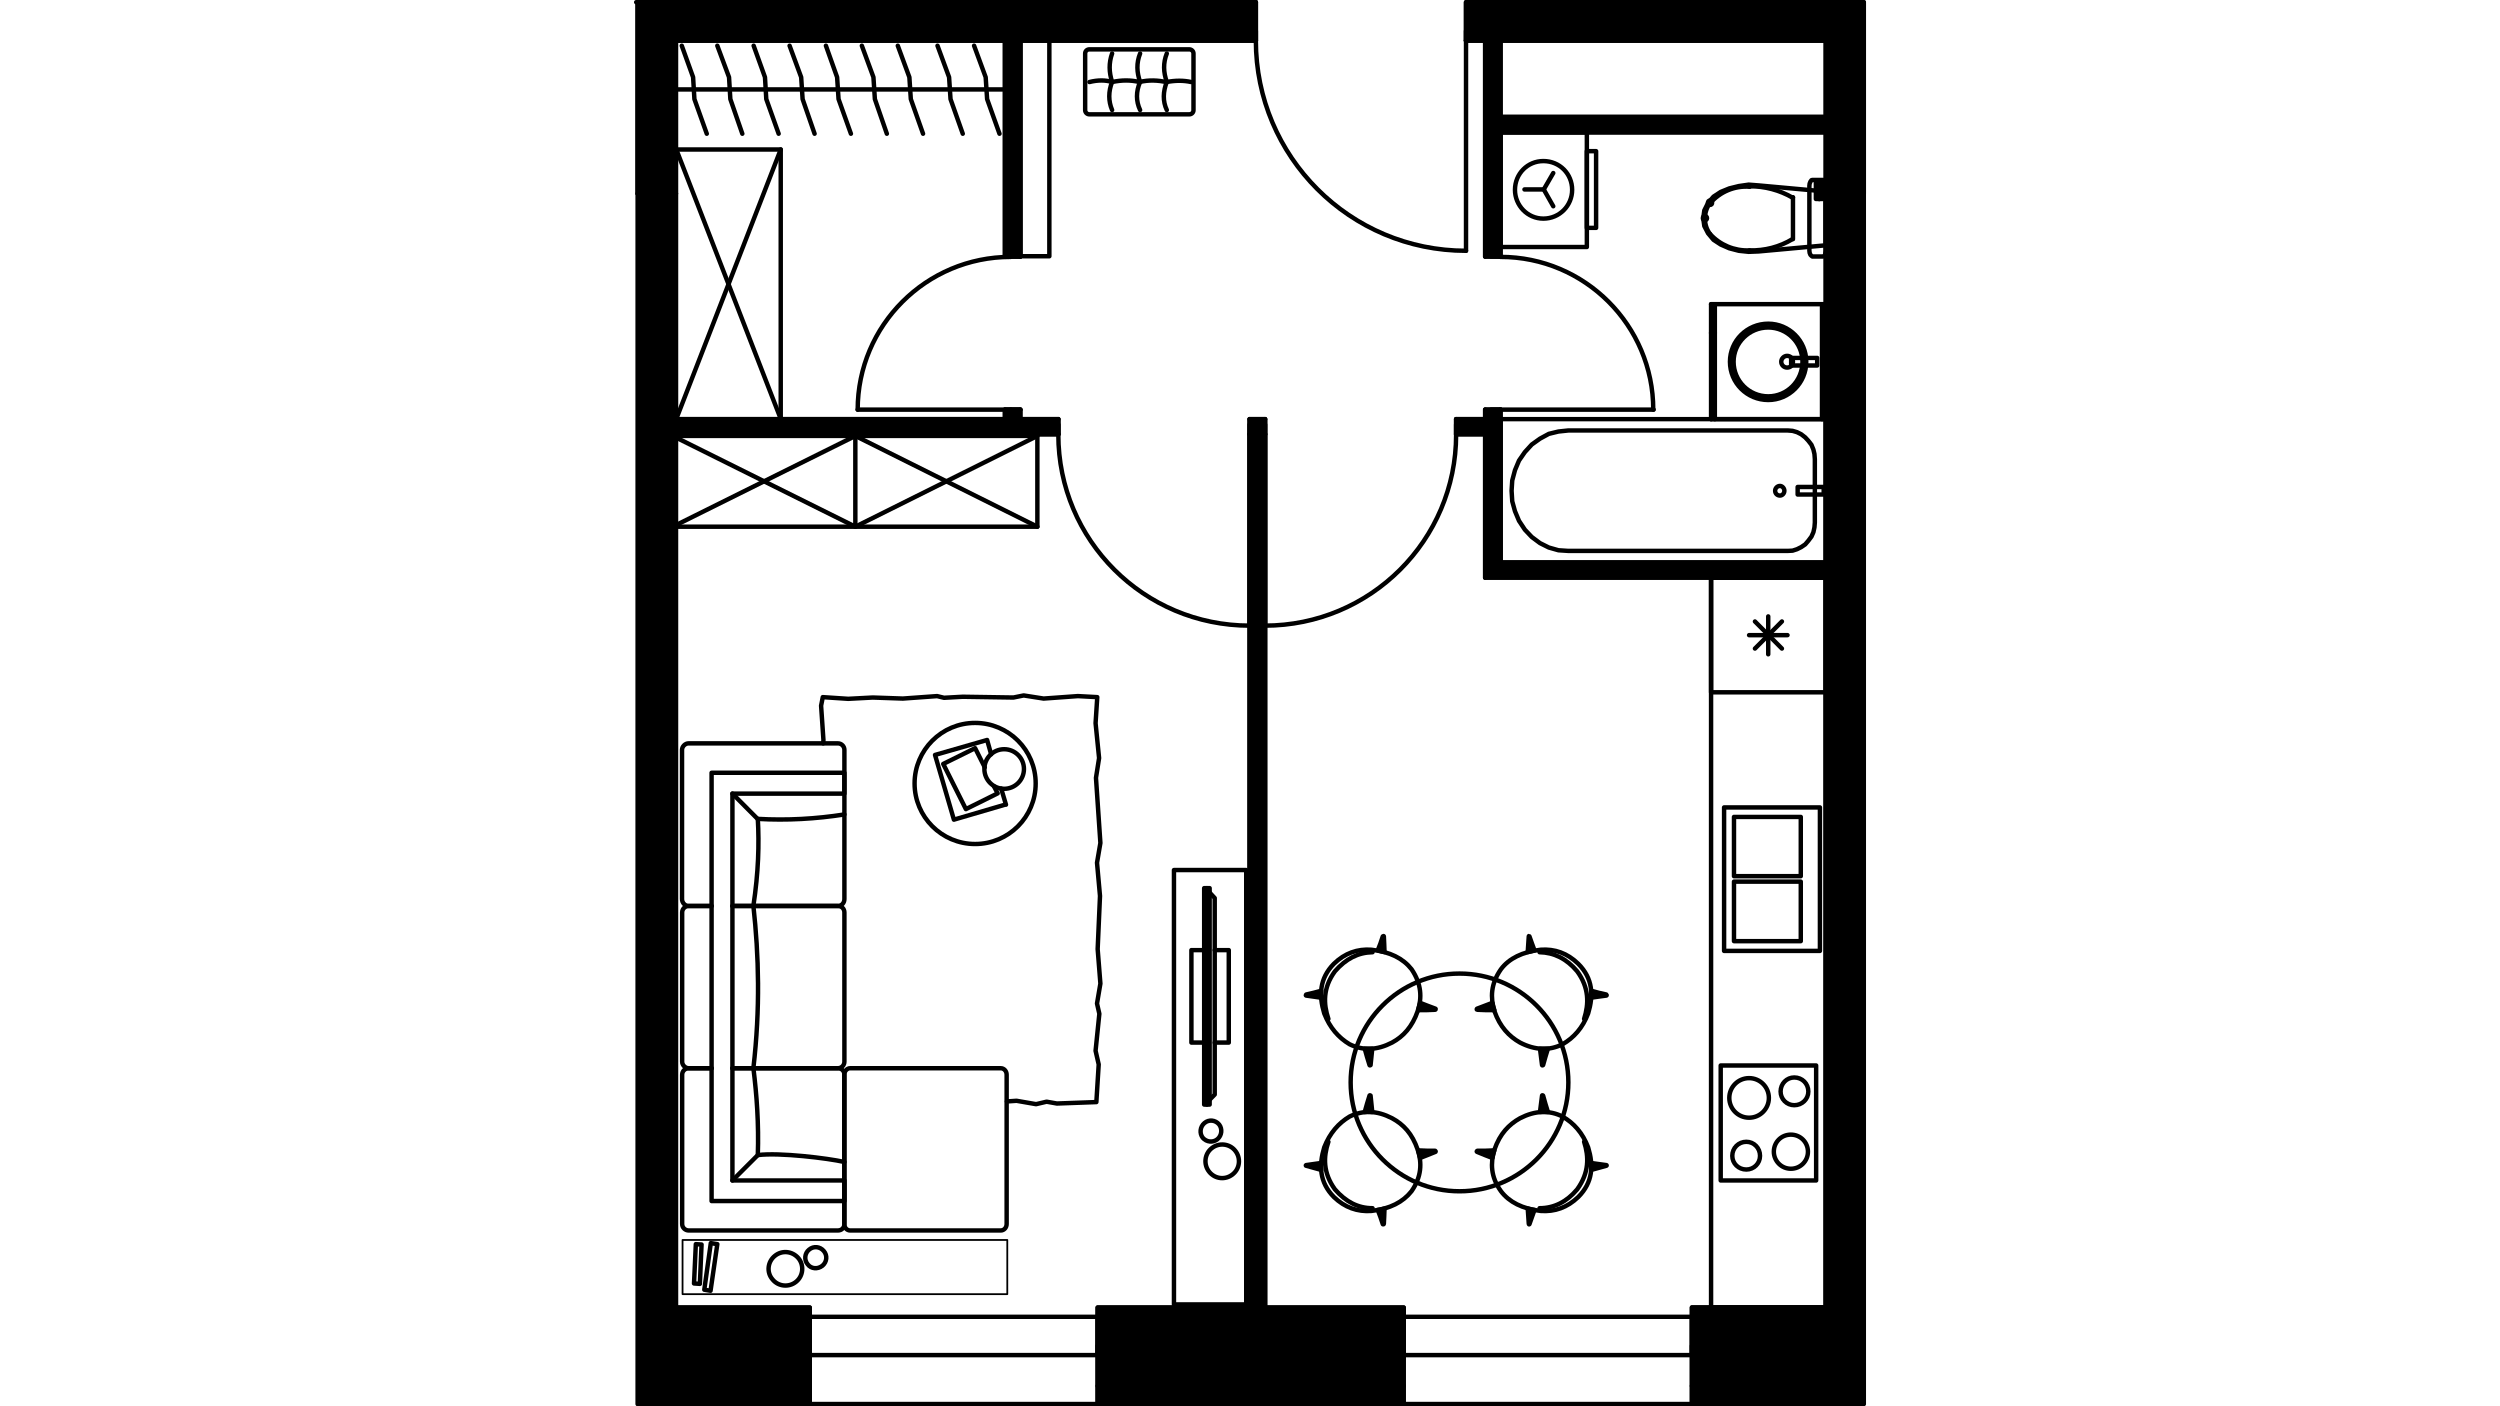 <?xml version="1.0" encoding="utf-8"?>
<!-- Generator: Adobe Illustrator 22.0.1, SVG Export Plug-In . SVG Version: 6.00 Build 0)  -->
<svg version="1.1" id="Слой_1" xmlns="http://www.w3.org/2000/svg" xmlns:xlink="http://www.w3.org/1999/xlink" x="0px" y="0px"
	 viewBox="0 0 1920 1080" style="enable-background:new 0 0 1920 1080;" xml:space="preserve">
<style type="text/css">
	.st0{fill:none;stroke:#000000;stroke-width:3.412;stroke-linecap:round;stroke-linejoin:round;stroke-miterlimit:22.926;}
	.st1{fill:none;stroke:#000000;stroke-width:3.415;stroke-linejoin:round;stroke-miterlimit:22.926;}
	.st2{fill:none;stroke:#000000;stroke-width:2.4;stroke-linecap:round;stroke-linejoin:round;stroke-miterlimit:22.926;}
	.st3{fill:none;stroke:#000000;stroke-width:3.415;stroke-linecap:round;stroke-linejoin:round;stroke-miterlimit:22.926;}
	.st4{fill:none;stroke:#000000;stroke-width:1.384;stroke-linecap:round;stroke-linejoin:round;stroke-miterlimit:22.926;}
	.st5{fill:none;}
</style>
<g>
	<polygon class="st0" points="1328.1,190.7 1321.5,187.8 1316,184.2 1311.8,179.2 1308.9,173.6 1308.1,167.6 1308.9,161.6 
		1311.8,155.8 1316,151 1321.5,147.4 1328.1,144.7 1335.4,142.9 1343,141.8 1350.7,142.4 1402.2,147.1 1402.2,188.4 1350.7,193.1 
		1343,193.4 1335.4,192.6 	"/>
	<path d="M1313.3,155.8h-1.6c0,0.8,0.5,1.6,1.6,1.6s1.6-0.8,1.6-1.6c0-1.1-0.5-1.8-1.6-1.8s-1.6,0.8-1.6,1.8H1313.3z"/>
	<path class="st1" d="M1313.3,155.8h-1.6c0,0.8,0.5,1.6,1.6,1.6s1.6-0.8,1.6-1.6c0-1.1-0.5-1.8-1.6-1.8s-1.6,0.8-1.6,1.8H1313.3z"/>
	<polygon points="1343.8,143.2 1343.8,143.2 1343.8,142.9 	"/>
	<polygon class="st1" points="1343.8,143.2 1343.8,143.2 1343.8,142.9 	"/>
	<polygon points="1377,151.6 1376.7,151.6 1377,151.6 1376.7,151.6 	"/>
	<polygon class="st1" points="1377,151.6 1376.7,151.6 1377,151.6 1376.7,151.6 	"/>
	<polyline class="st0" points="1377,151.6 1377,167.6 1377,183.6 	"/>
	<path d="M1343.8,192L1343.8,192z"/>
	<path class="st1" d="M1343.8,192L1343.8,192z"/>
	<path d="M1313.3,179.4L1313.3,179.4z"/>
	<path class="st1" d="M1313.3,179.4L1313.3,179.4z"/>
	<path d="M1309.4,167.6h-1.6c0,0.8,0.5,1.6,1.6,1.6c0.8,0,1.6-0.8,1.6-1.6c0-1.1-0.8-1.8-1.6-1.8c-1.1,0-1.6,0.8-1.6,1.8H1309.4z"/>
	<path class="st1" d="M1309.4,167.6h-1.6c0,0.8,0.5,1.6,1.6,1.6c0.8,0,1.6-0.8,1.6-1.6c0-1.1-0.8-1.8-1.6-1.8
		c-1.1,0-1.6,0.8-1.6,1.8H1309.4z"/>
	<path class="st0" d="M1313.3,155.8c-2.6,3.7-3.9,7.6-3.9,12.1"/>
	<path class="st0" d="M1343.6,143.4c-11.6-0.8-22.6,3.9-30.2,12.6"/>
	<path class="st0" d="M1376.7,151.8c-10-5.8-21.6-8.9-33.1-8.7"/>
	<path class="st0" d="M1343.6,192.3c11.6,0.3,23.1-2.6,33.1-8.7"/>
	<path class="st0" d="M1313.3,179.7c7.6,8.4,18.7,13.1,30.2,12.6"/>
	<path class="st0" d="M1309.4,167.9c0,4.2,1.3,8.4,3.9,11.8"/>
	<polygon class="st0" points="1389.8,141 1390.4,139.5 1391.2,138.4 1391.9,138.2 1400.1,138.2 1400.9,138.4 1401.7,139.5 
		1401.9,141 1402.2,142.6 1402.2,192.6 1401.9,194.2 1401.7,195.7 1400.9,196.5 1400.1,197 1391.9,197 1391.2,196.5 1390.4,195.7 
		1389.8,194.2 1389.6,192.6 1389.6,142.6 	"/>
	<rect x="1394.6" y="139.7" class="st0" width="5.3" height="13.1"/>
	<line class="st0" x1="1397.2" y1="152.9" x2="1397.2" y2="139.7"/>
	<rect x="1152.4" y="321.9" class="st0" width="249.8" height="110.2"/>
	<polygon class="st0" points="1376.7,330.9 1380.1,331.9 1383.3,333.5 1386.4,335.9 1388.8,338.5 1391.2,341.6 1392.7,345.3 
		1393.5,348.7 1393.8,352.7 1393.8,401.3 1393.5,405 1392.7,408.7 1391.2,412.1 1388.8,415.3 1386.4,418.1 1383.3,420.2 
		1380.1,421.8 1376.7,422.9 1373,423.1 1204.5,423.1 1196.9,422.6 1189.5,420.5 1182.7,417.1 1176.4,412.4 1171.1,406.8 1166.6,400 
		1163.5,392.6 1161.4,385 1160.9,376.9 1161.4,369 1163.5,361.1 1166.6,353.7 1171.1,347.2 1176.4,341.4 1182.7,336.9 1189.5,333.2 
		1196.9,331.4 1204.5,330.6 1373,330.6 	"/>
	<path class="st0" d="M1367,373.2c-2.1,0-3.7,1.8-3.7,3.7c0,2.1,1.6,3.7,3.7,3.7c1.8,0,3.4-1.6,3.4-3.7
		C1370.4,375,1368.8,373.2,1367,373.2"/>
	<rect x="1380.6" y="374" class="st0" width="20" height="5.8"/>
	<line class="st0" x1="1314.1" y1="321.9" x2="1314.1" y2="233.6"/>
	<polyline class="st0" points="1314.1,321.9 1402.2,321.9 1402.2,233.6 1314.1,233.6 	"/>
	<line class="st0" x1="1399.3" y1="321.9" x2="1399.3" y2="233.6"/>
	<path class="st0" d="M1358,248.6c-16.3,0-29.4,13.1-29.4,29.2c0,16.3,13.1,29.4,29.4,29.4c16,0,29.2-13.1,29.2-29.4
		C1387.2,261.7,1374.1,248.6,1358,248.6"/>
	<path class="st0" d="M1358,251.5c-14.7,0-26.6,11.8-26.6,26.3c0,14.7,11.8,26.6,26.6,26.6c14.5,0,26.3-11.8,26.3-26.6
		C1384.3,263.3,1372.5,251.5,1358,251.5"/>
	<path class="st0" d="M1372.5,273.3c-2.4,0-4.5,2.1-4.5,4.5c0,2.6,2.1,4.5,4.5,4.5c2.6,0,4.5-1.8,4.5-4.5
		C1377,275.4,1375.1,273.3,1372.5,273.3"/>
	<rect x="1375.6" y="274.9" class="st0" width="20" height="5.8"/>
	<line class="st0" x1="1317" y1="321.9" x2="1317" y2="233.6"/>
	<line class="st0" x1="1314.1" y1="255.7" x2="1317" y2="255.7"/>
	<rect x="1314.1" y="443.6" class="st0" width="88.1" height="560.5"/>
	<rect x="1314.1" y="443.6" class="st0" width="88.1" height="88.1"/>
	<rect x="1321.5" y="818.3" class="st0" width="73.3" height="88.3"/>
	<rect x="1324.1" y="620.1" class="st0" width="73.6" height="110.2"/>
	<line class="st0" x1="1358" y1="473.4" x2="1358" y2="502.5"/>
	<line class="st0" x1="1347.8" y1="477.3" x2="1368.5" y2="498.1"/>
	<line class="st0" x1="1343.3" y1="487.8" x2="1372.8" y2="487.8"/>
	<line class="st0" x1="1347.8" y1="498.1" x2="1368.5" y2="477.3"/>
	<rect x="1331.7" y="627.4" class="st0" width="51.3" height="45.5"/>
	<rect x="1331.7" y="677.1" class="st0" width="51.3" height="45.7"/>
	<path class="st0" d="M1378,827.5c-5.8,0-10.5,4.7-10.5,10.8c0,5.8,4.7,10.5,10.5,10.5c6,0,10.8-4.7,10.8-10.5
		C1388.8,832.2,1384.1,827.5,1378,827.5"/>
	<path class="st0" d="M1343.3,828c-8.4,0-15.2,6.8-15.2,15.2s6.8,15.2,15.2,15.2c8.4,0,15.2-6.8,15.2-15.2S1351.7,828,1343.3,828"/>
	<path class="st0" d="M1375.4,871.4c-7.4,0-13.1,5.8-13.1,13.1c0,7.1,5.8,13.1,13.1,13.1c7.4,0,13.1-6,13.1-13.1
		C1388.5,877.2,1382.7,871.4,1375.4,871.4"/>
	<path class="st0" d="M1341.2,876.9c-6,0-10.8,4.7-10.8,10.8c0,5.8,4.7,10.5,10.8,10.5c5.8,0,10.5-4.7,10.5-10.5
		C1351.7,881.6,1347,876.9,1341.2,876.9"/>
	<rect x="1152.4" y="101.6" class="st0" width="66.3" height="88.1"/>
	<rect x="1218.7" y="116.1" class="st0" width="7.1" height="58.9"/>
	<polyline class="st0" points="1192.9,158.4 1185.6,145.5 1170.8,145.5 	"/>
	<line class="st0" x1="1185.6" y1="145.5" x2="1192.9" y2="132.9"/>
	<path class="st0" d="M1185.3,123.7c-12.1,0-21.8,9.7-21.8,22.1c0,12.1,9.7,22.1,21.8,22.1c12.4,0,22.1-10,22.1-22.1
		C1207.4,133.4,1197.7,123.7,1185.3,123.7"/>
	<path class="st0" d="M1078,1040.7v23.7V1040.7z"/>
	<path class="st0" d="M1299.4,1040.7v23.7V1040.7z"/>
	<path class="st0" d="M1078,1064.4v13.9V1064.4z"/>
	<path class="st0" d="M1299.4,1064.4v13.9V1064.4z"/>
	<polyline class="st0" points="1078,1040.7 1078,1033.6 1078,1011.3 	"/>
	<polyline class="st0" points="1299.4,1040.7 1299.4,1033.6 1299.4,1011.3 	"/>
	<line class="st0" x1="1064.4" y1="1040.7" x2="1078" y2="1040.7"/>
	<line class="st0" x1="1064.4" y1="1064.4" x2="1064.4" y2="1040.7"/>
	<line class="st0" x1="1313.3" y1="1040.7" x2="1299.4" y2="1040.7"/>
	<line class="st0" x1="1313.3" y1="1064.4" x2="1313.3" y2="1040.7"/>
	<path class="st0" d="M621.9,1040.7v23.7V1040.7z"/>
	<path class="st0" d="M843,1040.7v23.7V1040.7z"/>
	<path class="st0" d="M621.9,1064.4v13.9V1064.4z"/>
	<path class="st0" d="M843,1064.4v13.9V1064.4z"/>
	<polyline class="st0" points="621.9,1040.7 621.9,1033.6 621.9,1011.3 	"/>
	<polyline class="st0" points="843,1040.7 843,1033.6 843,1011.3 	"/>
	<line class="st0" x1="608" y1="1040.7" x2="621.9" y2="1040.7"/>
	<line class="st0" x1="608" y1="1064.4" x2="608" y2="1040.7"/>
	<line class="st0" x1="857.2" y1="1040.7" x2="843" y2="1040.7"/>
	<line class="st0" x1="857.2" y1="1064.4" x2="857.2" y2="1040.7"/>
	<line class="st2" x1="489.7" y1="1078.3" x2="621.9" y2="1078.3"/>
	<line class="st0" x1="843" y1="1078.3" x2="1078" y2="1078.3"/>
	<line class="st2" x1="1299.4" y1="1078.3" x2="1431.4" y2="1078.3"/>
	<line class="st0" x1="1299.4" y1="1078.3" x2="1078" y2="1078.3"/>
	<line class="st0" x1="1299.4" y1="1011.3" x2="1078" y2="1011.3"/>
	<polyline class="st0" points="1299.4,1040.7 1188.7,1040.7 1078,1040.7 	"/>
	<line class="st0" x1="1299.4" y1="1040.7" x2="1299.4" y2="1033.6"/>
	<line class="st0" x1="1078" y1="1040.7" x2="1078" y2="1033.6"/>
	<line class="st0" x1="843" y1="1078.3" x2="621.9" y2="1078.3"/>
	<line class="st0" x1="843" y1="1011.3" x2="621.9" y2="1011.3"/>
	<polyline class="st0" points="843,1040.7 732.6,1040.7 621.9,1040.7 	"/>
	<line class="st0" x1="843" y1="1040.7" x2="843" y2="1033.6"/>
	<line class="st0" x1="621.9" y1="1040.7" x2="621.9" y2="1033.6"/>
	<line class="st3" x1="971.6" y1="1004.2" x2="971.6" y2="333.5"/>
	<line class="st3" x1="959.7" y1="333.5" x2="959.7" y2="1004.2"/>
	<polyline class="st0" points="1125.9,31.2 1125.9,23.8 1125.9,1.7 	"/>
	<polyline class="st0" points="964.5,31.2 964.5,23.8 964.5,1.7 	"/>
	<line class="st0" x1="964.5" y1="1.7" x2="488.6" y2="1.7"/>
	<line class="st0" x1="519.1" y1="31.2" x2="964.5" y2="31.2"/>
	<line class="st0" x1="1125.9" y1="31.2" x2="1402.2" y2="31.2"/>
	<path class="st0" d="M964.5,31.2c0,89.1,72.3,161.4,161.4,161.4"/>
	<line class="st0" x1="1125.9" y1="31.2" x2="1125.9" y2="192.6"/>
	<line class="st0" x1="964.5" y1="31.2" x2="964.5" y2="23.8"/>
	<line class="st0" x1="1125.9" y1="31.2" x2="1125.9" y2="23.8"/>
	<line class="st3" x1="1402.2" y1="148.7" x2="1402.2" y2="1004.2"/>
	<line class="st3" x1="519.1" y1="1004.2" x2="519.1" y2="148.7"/>
	<polyline class="st3" points="1402.2,1004.2 1299.4,1004.2 1299.4,1040.7 1313.3,1040.7 	"/>
	<path class="st3" d="M1064.4,1040.7h13.7v-36.5 M1078,1004.2H843v36.5h14.2"/>
	<path class="st3" d="M608,1040.7h13.9v-36.5 M621.9,1004.2H519.1"/>
	<rect x="1402.2" y="1.7" class="st0" width="29.2" height="147"/>
	<rect x="489.7" y="1.7" class="st0" width="29.4" height="147"/>
	<polyline class="st0" points="1152.4,314.6 1145.1,314.6 1140.6,314.6 	"/>
	<polyline class="st0" points="1152.4,197 1145.1,197 1140.6,197 	"/>
	<line class="st0" x1="1140.6" y1="31.2" x2="1140.6" y2="197"/>
	<line class="st0" x1="1140.6" y1="314.6" x2="1140.6" y2="321.9"/>
	<line class="st0" x1="1140.6" y1="333.5" x2="1140.6" y2="443.6"/>
	<line class="st0" x1="1152.4" y1="432.1" x2="1152.4" y2="314.6"/>
	<line class="st0" x1="1152.4" y1="197" x2="1152.4" y2="101.6"/>
	<polyline class="st0" points="1152.4,89.8 1152.4,31.2 1140.6,31.2 	"/>
	<path class="st0" d="M1269.7,314.6c0-64.7-52.6-117.3-117.3-117.3"/>
	<line class="st0" x1="1152.4" y1="314.6" x2="1270" y2="314.6"/>
	<line class="st0" x1="1152.4" y1="197" x2="1145.1" y2="197"/>
	<line class="st0" x1="1152.4" y1="314.6" x2="1145.1" y2="314.6"/>
	<line class="st0" x1="1402.2" y1="89.8" x2="1152.4" y2="89.8"/>
	<polyline class="st0" points="1152.4,101.6 1402.2,101.6 1402.2,89.8 	"/>
	<polyline class="st0" points="1140.6,443.6 1402.2,443.6 1402.2,432.1 1152.4,432.1 	"/>
	<polyline class="st0" points="971.6,333.5 971.6,326.1 971.6,321.9 	"/>
	<polyline class="st0" points="1118.3,333.5 1118.3,326.1 1118.3,321.9 	"/>
	<polyline class="st0" points="959.7,333.5 959.7,326.1 959.7,321.9 	"/>
	<polyline class="st0" points="812.8,333.5 812.8,326.1 812.8,321.9 	"/>
	<line class="st0" x1="519.1" y1="333.5" x2="812.8" y2="333.5"/>
	<line class="st0" x1="1118.3" y1="333.5" x2="1140.6" y2="333.5"/>
	<line class="st0" x1="1140.6" y1="321.9" x2="1118.3" y2="321.9"/>
	<line class="st0" x1="971.6" y1="321.9" x2="959.7" y2="321.9"/>
	<line class="st0" x1="812.8" y1="321.9" x2="783.6" y2="321.9"/>
	<polyline class="st0" points="771.8,321.9 519.1,321.9 519.1,333.5 	"/>
	<path class="st0" d="M971.3,480.5c81.2,0,147-65.7,147-146.7"/>
	<line class="st0" x1="971.6" y1="333.5" x2="971.6" y2="480.5"/>
	<line class="st0" x1="1118.3" y1="333.5" x2="1118.3" y2="326.1"/>
	<line class="st0" x1="971.6" y1="333.5" x2="971.6" y2="326.1"/>
	<path class="st0" d="M812.8,333.8c0,81,65.7,146.7,147,146.7"/>
	<line class="st0" x1="959.7" y1="333.5" x2="959.7" y2="480.5"/>
	<line class="st0" x1="812.8" y1="333.5" x2="812.8" y2="326.1"/>
	<line class="st0" x1="959.7" y1="333.5" x2="959.7" y2="326.1"/>
	<polyline class="st0" points="783.6,314.6 776.2,314.6 771.8,314.6 	"/>
	<polyline class="st0" points="783.6,197 776.2,197 771.8,197 	"/>
	<line class="st0" x1="783.6" y1="321.9" x2="783.6" y2="314.6"/>
	<polyline class="st0" points="783.6,197 783.6,31.2 771.8,31.2 771.8,197 	"/>
	<line class="st0" x1="771.8" y1="314.6" x2="771.8" y2="321.9"/>
	<path class="st0" d="M776.2,197.3c-64.9,0-117.5,52.6-117.5,117.3"/>
	<line class="st0" x1="776.2" y1="314.6" x2="658.7" y2="314.6"/>
	<line class="st0" x1="783.6" y1="197" x2="776.2" y2="197"/>
	<line class="st0" x1="783.6" y1="314.6" x2="776.2" y2="314.6"/>
	<polygon points="621.9,1004.2 519.1,1004.2 519.1,333.5 519.1,321.9 519.1,148.7 489.7,148.7 489.7,1078.3 621.9,1078.3 
		621.9,1064.4 621.9,1040.7 621.9,1011.3 	"/>
	<polygon class="st3" points="621.9,1004.2 519.1,1004.2 519.1,333.5 519.1,321.9 519.1,148.7 489.7,148.7 489.7,1078.3 
		621.9,1078.3 621.9,1064.4 621.9,1040.7 621.9,1011.3 	"/>
	<polygon points="1078,1004.2 971.6,1004.2 959.7,1004.2 843,1004.2 843,1011.3 843,1040.7 843,1064.4 843,1078.3 1078,1078.3 
		1078,1064.4 1078,1040.7 1078,1011.3 	"/>
	<polygon class="st3" points="1078,1004.2 971.6,1004.2 959.7,1004.2 843,1004.2 843,1011.3 843,1040.7 843,1064.4 843,1078.3 
		1078,1078.3 1078,1064.4 1078,1040.7 1078,1011.3 	"/>
	<path d="M1299.4,1011.3v29.4v23.7v13.9h132c0-349.1,0-698.3,0-1047.1V1.7h-29.2v29.4c0,324.2,0,648.6,0,973h-88.1h-14.7
		L1299.4,1011.3L1299.4,1011.3z"/>
	<path class="st3" d="M1299.4,1011.3v29.4v23.7v13.9h132c0-349.1,0-698.3,0-1047.1V1.7h-29.2v29.4c0,324.2,0,648.6,0,973h-88.1
		h-14.7L1299.4,1011.3L1299.4,1011.3z"/>
	<polygon points="1152.4,432.1 1152.4,321.9 1152.4,314.6 1145.1,314.6 1140.6,314.6 1140.6,321.9 1118.3,321.9 1118.3,326.1 
		1118.3,333.5 1140.6,333.5 1140.6,443.6 1314.1,443.6 1402.2,443.6 1402.2,432.1 	"/>
	<polygon class="st3" points="1152.4,432.1 1152.4,321.9 1152.4,314.6 1145.1,314.6 1140.6,314.6 1140.6,321.9 1118.3,321.9 
		1118.3,326.1 1118.3,333.5 1140.6,333.5 1140.6,443.6 1314.1,443.6 1402.2,443.6 1402.2,432.1 	"/>
	<polygon points="1140.6,31.2 1152.4,31.2 1402.2,31.2 1402.2,1.7 1125.9,1.7 1125.9,23.8 1125.9,31.2 	"/>
	<polygon class="st3" points="1140.6,31.2 1152.4,31.2 1402.2,31.2 1402.2,1.7 1125.9,1.7 1125.9,23.8 1125.9,31.2 	"/>
	<polygon points="1152.4,89.8 1152.4,31.2 1140.6,31.2 1140.6,197 1145.1,197 1152.4,197 1152.4,189.7 1152.4,101.6 1218.7,101.6 
		1402.2,101.6 1402.2,89.8 	"/>
	<polygon class="st3" points="1152.4,89.8 1152.4,31.2 1140.6,31.2 1140.6,197 1145.1,197 1152.4,197 1152.4,189.7 1152.4,101.6 
		1218.7,101.6 1402.2,101.6 1402.2,89.8 	"/>
	<polygon points="964.5,31.2 964.5,23.8 964.5,1.7 519.1,1.7 519.1,31.2 771.8,31.2 783.6,31.2 	"/>
	<polygon class="st3" points="964.5,31.2 964.5,23.8 964.5,1.7 519.1,1.7 519.1,31.2 771.8,31.2 783.6,31.2 	"/>
	<polygon points="519.1,148.7 519.1,31.2 519.1,1.7 489.7,1.7 489.7,31.2 489.7,148.7 	"/>
	<polygon class="st3" points="519.1,148.7 519.1,31.2 519.1,1.7 489.7,1.7 489.7,31.2 489.7,148.7 	"/>
	<polygon points="771.8,31.2 771.8,197 776.2,197 783.6,197 783.6,31.2 	"/>
	<polygon class="st3" points="771.8,31.2 771.8,197 776.2,197 783.6,197 783.6,31.2 	"/>
	<polygon points="776.2,314.6 771.8,314.6 771.8,321.9 519.1,321.9 519.1,333.5 812.8,333.5 812.8,326.1 812.8,321.9 783.6,321.9 
		783.6,314.6 	"/>
	<polygon class="st3" points="776.2,314.6 771.8,314.6 771.8,321.9 519.1,321.9 519.1,333.5 812.8,333.5 812.8,326.1 812.8,321.9 
		783.6,321.9 783.6,314.6 	"/>
	<polygon points="959.7,333.5 959.7,1004.2 971.6,1004.2 971.6,480.5 971.6,333.5 971.6,326.1 971.6,321.9 959.7,321.9 959.7,326.1 
			"/>
	<polygon class="st3" points="959.7,333.5 959.7,1004.2 971.6,1004.2 971.6,480.5 971.6,333.5 971.6,326.1 971.6,321.9 959.7,321.9 
		959.7,326.1 	"/>
	<ellipse class="st3" cx="1120.9" cy="831.3" rx="83.6" ry="83.6"/>
	<path class="st3" d="M1053.3,729.4c14.2,1.6,24.2,6.6,30.8,15c7.6,11.3,8.1,21.8,4.7,32.1c-4.2,12.1-11,19.5-19.7,24.2
		c-11.6,6-22.3,6.3-32.6,1.3c-8.4-5-15.2-12.6-19.5-23.7c-4.2-13.9-3.7-26.8,7.4-38.1C1032.8,732,1042.6,728.6,1053.3,729.4z"/>
	<path class="st3" d="M1020.2,782.5c-3.9-11.6-4.2-23.9,5-36.5c8.4-9.7,17.9-14.5,28.9-14.7"/>
	<path d="M1058.1,729.9c1.6-3.7,2.6-6.8,3.9-10.8c0.3-0.3,0.8-0.3,0.8,0c0.3,4.2,0.3,8.1,0.5,12.1
		C1061.7,730.7,1059.9,730.5,1058.1,729.9z"/>
	<path class="st3" d="M1058.1,729.9c1.6-3.7,2.6-6.8,3.9-10.8c0.3-0.3,0.8-0.3,0.8,0c0.3,4.2,0.3,8.1,0.5,12.1
		C1061.7,730.7,1059.9,730.5,1058.1,729.9z"/>
	<path d="M1090.7,770.2c3.9,1.6,7.6,2.9,11.8,4.5c0.3,0.3,0,0.8-0.3,0.8c-4.5,0.3-8.7,0.3-13.1,0.3
		C1089.6,773.9,1090.1,772,1090.7,770.2L1090.7,770.2z"/>
	<path class="st3" d="M1090.7,770.2c3.9,1.6,7.6,2.9,11.8,4.5c0.3,0.3,0,0.8-0.3,0.8c-4.5,0.3-8.7,0.3-13.1,0.3
		C1089.6,773.9,1090.1,772,1090.7,770.2L1090.7,770.2z"/>
	<path d="M1053.9,805.4c-0.5,4.5-0.8,8.1-1.3,12.6c-0.3,0.3-0.8,0.3-0.8,0c-1.3-4.2-2.6-8.4-3.7-12.6
		C1049.9,805.4,1052,805.4,1053.9,805.4L1053.9,805.4z"/>
	<path class="st3" d="M1053.9,805.4c-0.5,4.5-0.8,8.1-1.3,12.6c-0.3,0.3-0.8,0.3-0.8,0c-1.3-4.2-2.6-8.4-3.7-12.6
		C1049.9,805.4,1052,805.4,1053.9,805.4L1053.9,805.4z"/>
	<path d="M1014.4,766.2c-3.9-0.5-7.4-1.1-11.3-1.6c-0.3,0-0.3-0.5,0-0.8c3.9-0.8,7.6-1.8,11.6-2.9
		C1014.4,762.5,1014.4,764.4,1014.4,766.2z"/>
	<path class="st3" d="M1014.4,766.2c-3.9-0.5-7.4-1.1-11.3-1.6c-0.3,0-0.3-0.5,0-0.8c3.9-0.8,7.6-1.8,11.6-2.9
		C1014.4,762.5,1014.4,764.4,1014.4,766.2z"/>
	<path class="st3" d="M1183.2,729.4c-13.9,1.6-24.2,6.6-30.5,15c-7.9,11.3-8.1,21.8-5,32.1c4.2,12.1,11.3,19.5,19.7,24.2
		c11.6,6,22.6,6.3,32.6,1.3c8.7-5,15.5-12.6,19.7-23.7c4.2-13.9,3.7-26.8-7.6-38.1C1203.7,732,1194,728.6,1183.2,729.4z"/>
	<path class="st3" d="M1216.6,782.5c3.7-11.6,3.9-23.9-5.3-36.5c-8.1-9.7-17.9-14.5-28.9-14.7"/>
	<path d="M1178.5,729.9c-1.3-3.7-2.6-6.8-3.9-10.8c-0.3-0.3-0.5-0.3-0.5,0c-0.3,4.2-0.5,8.1-0.8,12.1
		C1175.1,730.7,1176.6,730.5,1178.5,729.9z"/>
	<path class="st3" d="M1178.5,729.9c-1.3-3.7-2.6-6.8-3.9-10.8c-0.3-0.3-0.5-0.3-0.5,0c-0.3,4.2-0.5,8.1-0.8,12.1
		C1175.1,730.7,1176.6,730.5,1178.5,729.9z"/>
	<path d="M1146.1,770.2c-4.2,1.6-7.6,2.9-11.8,4.5c-0.3,0.3-0.3,0.8,0.3,0.8c4.2,0.3,8.7,0.3,13.1,0.3
		C1146.9,773.9,1146.7,772,1146.1,770.2L1146.1,770.2z"/>
	<path class="st3" d="M1146.1,770.2c-4.2,1.6-7.6,2.9-11.8,4.5c-0.3,0.3-0.3,0.8,0.3,0.8c4.2,0.3,8.7,0.3,13.1,0.3
		C1146.9,773.9,1146.7,772,1146.1,770.2L1146.1,770.2z"/>
	<path d="M1182.7,805.4c0.5,4.5,1.1,8.1,1.6,12.6c0,0.3,0.5,0.3,0.8,0c1.1-4.2,2.4-8.4,3.7-12.6
		C1186.6,805.4,1184.8,805.4,1182.7,805.4L1182.7,805.4z"/>
	<path class="st3" d="M1182.7,805.4c0.5,4.5,1.1,8.1,1.6,12.6c0,0.3,0.5,0.3,0.8,0c1.1-4.2,2.4-8.4,3.7-12.6
		C1186.6,805.4,1184.8,805.4,1182.7,805.4L1182.7,805.4z"/>
	<path d="M1222.1,766.2c3.9-0.5,7.4-1.1,11.6-1.6c0.3,0,0.3-0.5,0-0.8c-3.9-0.8-7.9-1.8-11.6-2.9
		C1222.1,762.5,1222.1,764.4,1222.1,766.2z"/>
	<path class="st3" d="M1222.1,766.2c3.9-0.5,7.4-1.1,11.6-1.6c0.3,0,0.3-0.5,0-0.8c-3.9-0.8-7.9-1.8-11.6-2.9
		C1222.1,762.5,1222.1,764.4,1222.1,766.2z"/>
	<path class="st3" d="M1053.3,930c14.2-1.6,24.2-6.8,30.8-15.2c7.6-11,8.1-21.6,4.7-31.8c-4.2-12.4-11-19.5-19.7-24.2
		c-11.6-6-22.3-6.3-32.6-1.3c-8.4,5-15.2,12.6-19.5,23.7c-4.2,13.9-3.7,26.8,7.4,38.1C1032.8,927.4,1042.6,930.8,1053.3,930z"/>
	<path class="st3" d="M1020.2,876.9c-3.9,11.6-4.2,23.7,5,36.5c8.4,9.7,17.9,14.5,28.9,14.5"/>
	<path d="M1058.1,929.2c1.6,3.9,2.6,7.1,3.9,11c0.3,0.3,0.8,0,0.8-0.3c0.3-3.9,0.3-7.9,0.5-11.8
		C1061.7,928.7,1059.9,929,1058.1,929.2z"/>
	<path class="st3" d="M1058.1,929.2c1.6,3.9,2.6,7.1,3.9,11c0.3,0.3,0.8,0,0.8-0.3c0.3-3.9,0.3-7.9,0.5-11.8
		C1061.7,928.7,1059.9,929,1058.1,929.2z"/>
	<path d="M1090.7,889.3c3.9-1.6,7.6-2.9,11.8-4.7c0.3-0.3,0-0.5-0.3-0.8c-4.5,0-8.7,0-13.1-0.3
		C1089.6,885.3,1090.1,887.4,1090.7,889.3L1090.7,889.3z"/>
	<path class="st3" d="M1090.7,889.3c3.9-1.6,7.6-2.9,11.8-4.7c0.3-0.3,0-0.5-0.3-0.8c-4.5,0-8.7,0-13.1-0.3
		C1089.6,885.3,1090.1,887.4,1090.7,889.3L1090.7,889.3z"/>
	<path d="M1053.9,854c-0.5-4.5-0.8-8.1-1.3-12.6c-0.3-0.3-0.8-0.3-0.8,0c-1.3,4.2-2.6,8.4-3.7,12.6
		C1049.9,853.8,1052,854,1053.9,854L1053.9,854z"/>
	<path class="st3" d="M1053.9,854c-0.5-4.5-0.8-8.1-1.3-12.6c-0.3-0.3-0.8-0.3-0.8,0c-1.3,4.2-2.6,8.4-3.7,12.6
		C1049.9,853.8,1052,854,1053.9,854L1053.9,854z"/>
	<path d="M1014.4,893.2c-3.9,0.5-7.4,1.1-11.3,1.6c-0.3,0-0.3,0.5,0,0.5c3.9,1.1,7.6,2.1,11.6,3.2
		C1014.4,896.6,1014.4,895,1014.4,893.2L1014.4,893.2z"/>
	<path class="st3" d="M1014.4,893.2c-3.9,0.5-7.4,1.1-11.3,1.6c-0.3,0-0.3,0.5,0,0.5c3.9,1.1,7.6,2.1,11.6,3.2
		C1014.4,896.6,1014.4,895,1014.4,893.2L1014.4,893.2z"/>
	<path class="st3" d="M1183.2,930c-13.9-1.6-24.2-6.8-30.5-15.2c-7.9-11-8.1-21.6-5-31.8c4.2-12.4,11.3-19.5,19.7-24.2
		c11.6-6,22.6-6.3,32.6-1.3c8.7,5,15.5,12.6,19.7,23.7c4.2,13.9,3.7,26.8-7.6,38.1C1203.7,927.4,1194,930.8,1183.2,930z"/>
	<path class="st3" d="M1216.6,876.9c3.7,11.6,3.9,23.7-5.3,36.5c-8.1,9.7-17.9,14.5-28.9,14.5"/>
	<path d="M1178.5,929.2c-1.3,3.9-2.6,7.1-3.9,11c-0.3,0.3-0.5,0-0.5-0.3c-0.3-3.9-0.5-7.9-0.8-11.8
		C1175.1,928.7,1176.6,929,1178.5,929.2z"/>
	<path class="st3" d="M1178.5,929.2c-1.3,3.9-2.6,7.1-3.9,11c-0.3,0.3-0.5,0-0.5-0.3c-0.3-3.9-0.5-7.9-0.8-11.8
		C1175.1,928.7,1176.6,929,1178.5,929.2z"/>
	<path d="M1146.1,889.3c-4.2-1.6-7.6-2.9-11.8-4.7c-0.3-0.3-0.3-0.5,0.3-0.8c4.2,0,8.7,0,13.1-0.3
		C1146.9,885.3,1146.7,887.4,1146.1,889.3L1146.1,889.3z"/>
	<path class="st3" d="M1146.1,889.3c-4.2-1.6-7.6-2.9-11.8-4.7c-0.3-0.3-0.3-0.5,0.3-0.8c4.2,0,8.7,0,13.1-0.3
		C1146.9,885.3,1146.7,887.4,1146.1,889.3L1146.1,889.3z"/>
	<path d="M1182.7,854c0.5-4.5,1.1-8.1,1.6-12.6c0-0.3,0.5-0.3,0.8,0c1.1,4.2,2.4,8.4,3.7,12.6C1186.6,853.8,1184.8,854,1182.7,854
		L1182.7,854z"/>
	<path class="st3" d="M1182.7,854c0.5-4.5,1.1-8.1,1.6-12.6c0-0.3,0.5-0.3,0.8,0c1.1,4.2,2.4,8.4,3.7,12.6
		C1186.6,853.8,1184.8,854,1182.7,854L1182.7,854z"/>
	<path d="M1222.1,893.2c3.9,0.5,7.4,1.1,11.6,1.6c0.3,0,0.3,0.5,0,0.5c-3.9,1.1-7.9,2.1-11.6,3.2
		C1222.1,896.6,1222.1,895,1222.1,893.2L1222.1,893.2z"/>
	<path class="st3" d="M1222.1,893.2c3.9,0.5,7.4,1.1,11.6,1.6c0.3,0,0.3,0.5,0,0.5c-3.9,1.1-7.9,2.1-11.6,3.2
		C1222.1,896.6,1222.1,895,1222.1,893.2L1222.1,893.2z"/>
	<path class="st3" d="M652.9,820.4h115.7c2.5,0,4.5,2.2,4.5,5V940c0,2.8-2,5-4.5,5H652.9c-2.5,0-4.5-2.2-4.5-5V825.4
		C648.5,822.6,650.5,820.4,652.9,820.4L652.9,820.4z"/>
	<path class="st3" d="M546.5,820.4h-17.6c-2.6,0-5,2.1-5,5V940c0,2.9,2.4,5,5,5h114.6c2.9,0,5-2.1,5-5V825.4c0-2.9-2.1-5-5-5h-81"/>
	<path class="st3" d="M546.5,695.8h-17.6c-2.6,0-5,2.1-5,5v114.6c0,2.6,2.4,5,5,5h17.6 M562.5,820.4h81c2.9,0,5-2.4,5-5V700.8
		c0-2.9-2.1-5-5-5h-81"/>
	<path class="st3" d="M562.5,695.8h81c2.9,0,5-2.4,5-5.3V575.9c0-2.6-2.1-5-5-5H528.8c-2.6,0-5,2.4-5,5v114.6c0,2.9,2.4,5.3,5,5.3
		h17.6"/>
	<polygon class="st3" points="648.5,922.4 546.5,922.4 546.5,593.5 648.5,593.5 648.5,609.5 562.5,609.5 562.5,906.6 648.5,906.6 	
		"/>
	<path class="st3" d="M648.5,892.4c-12.9-2.9-49.7-7.4-66.5-5.3c0.8-23.9-0.8-46-3.4-66.8c5.3-45.7,4.2-86.5,0-124.6
		c3.9-25.8,4.5-47.3,3.4-66.8c22.3,1.3,44.7,0,66.5-3.4"/>
	<line class="st3" x1="581.9" y1="887.2" x2="562.5" y2="906.6"/>
	<line class="st3" x1="581.9" y1="629" x2="562.5" y2="609.5"/>
	<polyline class="st3" points="773.3,845.9 780.7,845.4 795.7,848 803.8,846.1 811.7,847.5 842,846.4 843.8,817.5 841.4,807 
		844.3,778.6 842.5,770.7 845.1,755.4 843,728.9 844.8,688.1 842.5,662.6 845.1,647.4 841.7,597.4 844.1,582.2 841.4,555.4 
		842.7,535.4 827.8,534.6 801.5,536.5 786.2,534.1 778.3,535.7 739.4,535.1 725,535.9 719.7,534.6 693.4,536.5 670.3,535.7 
		651.4,536.7 631.9,535.4 630.6,542 632.4,568.3 632.2,570.9 	"/>
	<rect x="524.2" y="952.3" class="st4" width="249.4" height="41.6"/>
	<polygon class="st3" points="540.9,990.5 545.9,954.7 550.9,955.5 545.7,991.3 	"/>
	<polygon class="st3" points="537.5,986 538.8,955.8 534.4,955.5 533,985.7 	"/>
	<path class="st3" d="M621.4,959.7c3.4-2.9,8.4-2.4,11.3,1.1c2.9,3.4,2.4,8.4-1.1,11.3c-3.7,2.9-8.7,2.4-11.3-1.1
		C617.4,967.6,618,962.4,621.4,959.7"/>
	<path class="st3" d="M595.1,964.5c5.5-4.5,13.4-3.7,18.1,1.8c4.5,5.5,3.7,13.7-1.8,18.1c-5.5,4.5-13.7,3.7-18.1-1.8
		C588.5,977.1,589.6,968.9,595.1,964.5"/>
	<rect x="901.6" y="668.2" class="st3" width="55.5" height="333.6"/>
	<path class="st3" d="M923.7,873.8c-2.6-3.4-2.1-8.4,1.3-11.3c3.4-2.9,8.4-2.4,11.3,1.1c2.6,3.4,2.1,8.4-1.3,11.3
		C931.6,877.7,926.6,877.2,923.7,873.8"/>
	<path class="st3" d="M928.7,900c-4.5-5.5-3.7-13.7,1.8-18.1c5.5-4.5,13.7-3.7,18.1,1.8c4.5,5.5,3.7,13.7-1.8,18.1
		C941.3,906.4,933.2,905.6,928.7,900"/>
	<path class="st3" d="M924.8,729.7H915v71h9.7 M932.9,800.7h10.8v-71h-10.8"/>
	<rect x="924.8" y="682.1" width="4.2" height="166.2"/>
	<rect x="924.8" y="682.1" class="st3" width="4.2" height="166.2"/>
	<polyline class="st3" points="929,844.6 932.9,840.6 932.9,689.7 929,685.5 	"/>
	<line class="st3" x1="926.9" y1="848.3" x2="926.9" y2="682.1"/>
	<rect x="516.7" y="334.8" class="st3" width="280" height="69.7"/>
	<polyline class="st3" points="656.9,334.8 656.9,404.5 516.7,334.8 	"/>
	<line class="st3" x1="656.9" y1="404.5" x2="796.7" y2="334.8"/>
	<polyline class="st3" points="796.7,404.5 656.9,334.8 516.7,404.5 	"/>
	<line class="st3" x1="520.7" y1="68.7" x2="771.8" y2="68.7"/>
	<polyline class="st3" points="523.6,35.1 532.3,59.3 533.3,76.1 542.8,102.7 	"/>
	<polyline class="st3" points="550.9,35.1 559.9,59.3 560.9,76.1 570.1,102.7 	"/>
	<polyline class="st3" points="578.8,35.1 587.5,59.3 588.5,76.1 598,102.7 	"/>
	<polyline class="st3" points="606.4,35.1 615.3,59.3 616.4,76.1 625.6,102.7 	"/>
	<polyline class="st3" points="634.3,35.1 642.9,59.3 644,76.1 653.5,102.7 	"/>
	<polyline class="st3" points="661.9,35.1 670.8,59.3 671.9,76.1 681.1,102.7 	"/>
	<polyline class="st3" points="689.5,35.1 698.4,59.3 699.5,76.1 708.9,102.7 	"/>
	<polyline class="st3" points="720,35.1 728.9,59.3 730,76.1 739.4,102.7 	"/>
	<polyline class="st3" points="748.1,35.1 757,59.3 758.1,76.1 767.6,102.7 	"/>
	<path class="st3" d="M833.4,84.6V41.1c0-1.8,1.4-3.2,3.2-3.2h76.8c1.7,0,3.2,1.4,3.2,3.2v43.5c0,1.8-1.4,3.2-3.2,3.2h-76.8
		C834.8,87.8,833.4,86.3,833.4,84.6L833.4,84.6z"/>
	<path class="st3" d="M836.7,63c6.3-1.6,12.4-1.6,17.4,0c7.4-1.6,14.2-1.6,21,0c7.4-1.8,14.2-1.3,20.8,0c6.8-1.3,13.1-1.3,18.9,0"/>
	<path class="st3" d="M854.1,84.5c-2.9-6.8-2.9-14.2,0-21.6c-2.4-7.4-2.6-14.5,0-21.8"/>
	<path class="st3" d="M875.6,84.5c-3.2-6.8-3.2-14.2,0-21.6c-2.6-7.4-2.9-14.5,0-21.8"/>
	<path class="st3" d="M896.1,84.5c-3.2-6.8-2.9-14.2,0-21.6c-2.6-7.4-2.9-14.5,0-21.8"/>
	<polyline class="st3" points="768.9,605.6 772.6,618 771.8,618 732.6,629.5 718.1,579.8 758.1,568.3 761.2,579.3 	"/>
	<polyline class="st3" points="763.3,603.8 766.2,609.3 741.8,621.4 724.4,586.7 748.9,574.6 756.3,589.3 	"/>
	<ellipse class="st3" cx="771.2" cy="590.6" rx="15.2" ry="15.2"/>
	<ellipse class="st3" cx="748.9" cy="601.7" rx="46.5" ry="46.5"/>
	<polyline class="st3" points="599.6,321.7 599.6,114.8 519.4,114.8 	"/>
	<line class="st3" x1="599.6" y1="114.8" x2="519.4" y2="321.7"/>
	<line class="st3" x1="599.6" y1="321.7" x2="519.4" y2="114.8"/>
	<rect x="783.6" y="30.9" class="st3" width="22.3" height="165.9"/>
</g>
<rect id="big_x5F_bathroom" x="1240" y="254.7" class="st5" width="1" height="1"/>
<rect id="all2_x5F_kitchen" x="1142.1" y="572.6" class="st5" width="1" height="1"/>
<rect id="full_x5F_closet" x="606.2" y="233.5" class="st5" width="1" height="1"/>
</svg>
